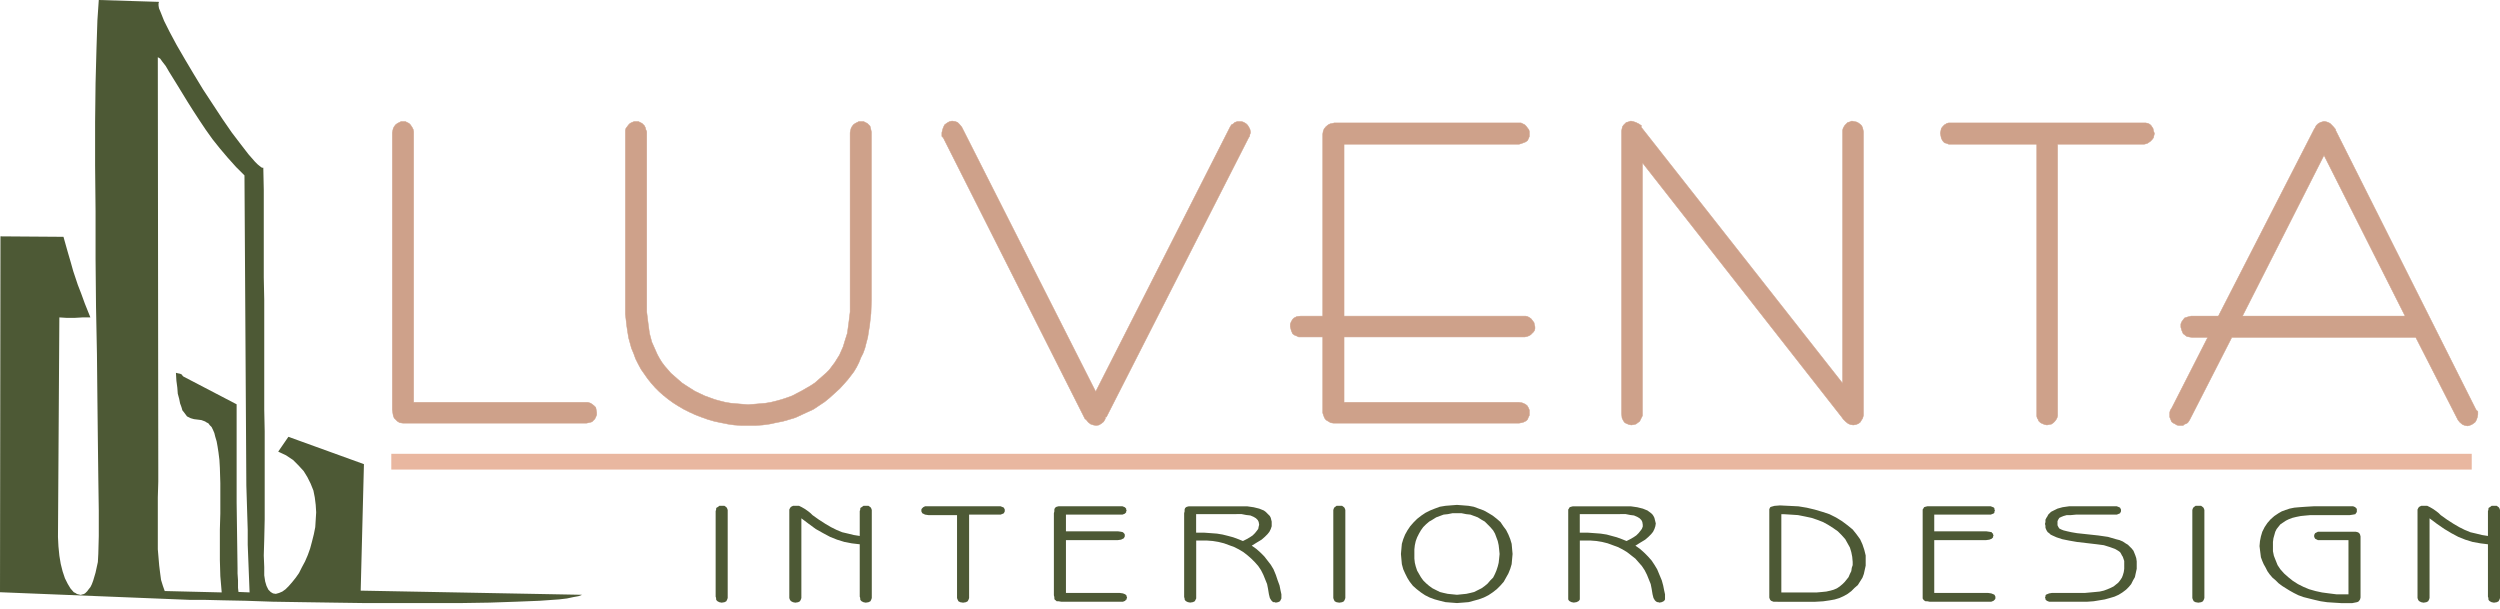 <?xml version="1.0" encoding="UTF-8"?> <svg xmlns="http://www.w3.org/2000/svg" width="275" height="67" viewBox="0 0 275 67" fill="none"><path d="M65.633 45.374V45.63L65.532 45.883L65.43 46.088L65.225 46.293L65.124 46.395L64.972 46.445L64.767 46.496L64.511 46.547H44.687H44.33L43.973 46.496L43.717 46.344L43.565 46.19L43.36 45.987L43.259 45.731L43.208 45.425L43.158 45.068V14.588L43.208 14.335L43.259 14.13L43.36 13.927L43.515 13.722L43.717 13.57L43.922 13.469L44.125 13.365H44.33H44.583L44.788 13.469L44.99 13.57L45.145 13.722L45.246 13.877L45.347 14.028L45.451 14.234L45.502 14.487V44.253H64.461H64.666L64.818 44.303L64.972 44.354L65.124 44.458L65.326 44.61L65.532 44.815L65.582 45.068L65.633 45.374Z" fill="#CEA18A" stroke="#CEA18A" stroke-width="0.051" stroke-miterlimit="10" stroke-linecap="square"></path><path d="M95.857 33.041L95.807 34.468L95.655 35.843L95.551 36.456L95.45 37.116L95.298 37.678L95.143 38.291L94.941 38.85L94.685 39.359L94.483 39.871L94.227 40.38L93.921 40.888L93.614 41.296L93.257 41.757L92.9 42.164L92.391 42.724L91.832 43.235L91.27 43.744L90.711 44.202L90.098 44.61L89.488 45.017L88.825 45.324L88.161 45.63L87.498 45.936L86.837 46.139L86.123 46.344L85.359 46.496L84.645 46.648L83.88 46.752L83.116 46.802H82.301H81.536L80.772 46.752L80.058 46.648L79.293 46.496L78.579 46.344L77.865 46.139L77.151 45.883L76.491 45.63L75.828 45.324L75.215 45.017L74.605 44.66L74.043 44.303L73.483 43.896L72.972 43.488L72.514 43.081L72.055 42.623L71.648 42.164L71.24 41.653L70.883 41.144L70.526 40.635L70.22 40.073L69.914 39.463L69.711 38.901L69.456 38.291L69.304 37.729L69.149 37.17L69.048 36.557L68.947 35.894L68.795 34.57V33.041V14.588V14.335L68.846 14.13L68.997 13.927L69.149 13.722L69.304 13.57L69.506 13.469L69.762 13.365H69.967H70.22L70.425 13.469L70.628 13.57L70.782 13.722L70.883 13.823L70.985 14.028L71.035 14.234L71.139 14.487V32.939V34.314L71.291 35.537L71.443 36.658L71.698 37.628L71.904 38.086L72.106 38.544L72.311 39.002L72.564 39.463L72.82 39.871L73.126 40.278L73.483 40.686L73.79 41.043L74.197 41.4L74.605 41.757L75.012 42.114L75.471 42.417L76.438 43.03L77.508 43.539L78.07 43.744L78.63 43.947L79.192 44.101L79.802 44.253L80.415 44.354L81.025 44.407L81.638 44.458L82.301 44.509L82.964 44.458L83.574 44.407L84.187 44.354L84.797 44.253L85.409 44.101L85.969 43.947L86.582 43.744L87.141 43.539L88.212 42.98L89.182 42.417L89.64 42.114L90.047 41.757L90.455 41.4L90.862 41.043L91.219 40.686L91.526 40.278L91.832 39.871L92.085 39.463L92.341 39.056L92.546 38.595L92.749 38.137L92.9 37.628L93.207 36.658L93.361 35.537L93.513 34.314V32.939V14.588L93.564 14.335L93.614 14.13L93.718 13.927L93.87 13.722L94.075 13.57L94.278 13.469L94.483 13.365H94.736H94.992L95.194 13.469L95.399 13.57L95.604 13.773L95.705 13.877L95.756 14.079L95.807 14.284L95.857 14.537V33.041Z" fill="#CEA18A" stroke="#CEA18A" stroke-width="0.051" stroke-miterlimit="10" stroke-linecap="square"></path><path d="M137.549 14.487V14.641L137.499 14.742L137.448 14.998L137.347 15.15L121.699 45.883L121.393 45.782V45.731H121.494L121.595 45.832V45.936V46.038L121.545 46.139L121.393 46.394L121.137 46.597L120.884 46.751L120.578 46.802L120.271 46.751L119.965 46.648L119.709 46.445L119.456 46.139L119.355 46.088L103.758 15.15L103.707 15.099L103.604 14.998V14.588L103.657 14.385L103.707 14.18L103.809 13.927L103.91 13.722L104.115 13.57L104.267 13.469L104.472 13.365L104.725 13.315L105.082 13.365L105.338 13.469L105.54 13.671L105.796 13.978L120.527 43.081L135.306 13.978L135.461 13.722L135.663 13.621L135.818 13.469L135.97 13.416L136.121 13.365H136.327H136.529L136.734 13.416L136.937 13.52L137.091 13.621L137.243 13.773L137.397 14.028L137.499 14.233L137.549 14.487Z" fill="#CEA18A" stroke="#CEA18A" stroke-width="0.051" stroke-miterlimit="10" stroke-linecap="square"></path><path d="M168.845 35.944V36.149L168.794 36.352L168.69 36.506L168.538 36.658L168.386 36.812L168.232 36.914L167.979 37.015L167.723 37.066H147.845V44.253H167.06L167.417 44.303L167.774 44.458L167.979 44.61L168.131 44.865L168.232 45.118V45.374V45.681L168.131 45.883L168.029 46.139L167.875 46.293L167.774 46.344L167.569 46.445L167.366 46.496L167.11 46.546H147.03H146.673L146.367 46.496L146.111 46.344L145.858 46.189L145.703 45.987L145.602 45.731L145.501 45.425V45.068V37.066H143.106H142.85L142.645 36.964L142.392 36.863L142.187 36.709L142.035 36.352L141.934 35.944V35.64L142.035 35.385L142.187 35.129L142.342 34.977L142.645 34.822L143.053 34.772H145.501V14.742L145.552 14.436L145.653 14.18L145.858 13.927L146.111 13.722L146.316 13.621L146.572 13.57L146.774 13.52H147.03H167.06H167.315L167.518 13.621L167.723 13.722L167.875 13.877L168.029 14.079L168.181 14.284L168.232 14.486V14.692V14.998L168.131 15.251L168.029 15.456L167.824 15.608L167.569 15.709L167.11 15.864H147.845V34.772H167.672H167.824L168.029 34.822L168.232 34.926L168.437 35.078L168.589 35.283L168.743 35.486L168.794 35.742L168.845 35.944Z" fill="#CEA18A" stroke="#CEA18A" stroke-width="0.051" stroke-miterlimit="10" stroke-linecap="square"></path><path d="M204.98 45.475V45.681L204.929 45.883L204.878 46.038L204.777 46.189L204.623 46.445L204.42 46.597L204.164 46.701L203.858 46.751L203.552 46.701L203.299 46.597L203.043 46.394L202.787 46.139L202.737 46.088L202.635 45.936L180.669 17.902V45.529V45.731L180.565 45.936L180.464 46.139L180.363 46.344L180.158 46.496L179.955 46.648L179.75 46.701L179.444 46.751L179.191 46.701L178.935 46.597L178.732 46.496L178.578 46.293L178.426 45.987L178.375 45.529V14.588V14.385L178.426 14.13L178.477 13.927L178.578 13.773L178.732 13.621L178.884 13.469L179.089 13.416L179.393 13.315L179.649 13.365L179.955 13.469L180.262 13.621L180.565 13.823V13.877L180.515 13.927V13.877V13.978L180.565 14.028L202.686 42.164V14.588V14.335L202.737 14.13L202.841 13.927L202.942 13.773L203.094 13.621L203.248 13.469L203.451 13.416L203.706 13.315L203.959 13.365L204.215 13.416L204.42 13.52L204.623 13.671L204.777 13.823L204.878 14.028L204.929 14.233L204.98 14.487V45.475Z" fill="#CEA18A" stroke="#CEA18A" stroke-width="0.051" stroke-miterlimit="10" stroke-linecap="square"></path><path d="M236.989 14.692L236.938 14.894L236.885 15.15L236.733 15.352L236.531 15.557L236.376 15.659L236.225 15.762L236.07 15.813L235.868 15.864H226.336V45.529V45.731L226.286 45.936L226.184 46.139L226.03 46.344L225.878 46.496L225.673 46.648L225.42 46.701L225.164 46.751L224.908 46.701L224.655 46.597L224.45 46.496L224.245 46.293L224.194 46.139L224.093 45.987L224.043 45.782V45.529V15.864H214.613H214.359L214.104 15.762L213.899 15.709L213.747 15.557L213.646 15.406L213.544 15.2L213.491 14.945L213.44 14.641L213.491 14.385L213.544 14.13L213.696 13.927L213.899 13.722L214.003 13.671L214.154 13.57L214.359 13.52H214.613H235.766H236.019L236.275 13.57L236.478 13.671L236.632 13.823L236.733 13.978L236.835 14.13L236.885 14.385L236.989 14.692Z" fill="#CEA18A" stroke="#CEA18A" stroke-width="0.051" stroke-miterlimit="10" stroke-linecap="square"></path><path fill-rule="evenodd" clip-rule="evenodd" d="M272.565 45.578V45.474V45.271L272.36 45.067L256.897 14.29L256.917 14.232L256.768 14.059L256.712 13.976L256.692 13.969L256.611 13.875L256.304 13.568L256.102 13.467L255.947 13.414L255.745 13.363H255.59L255.233 13.467L254.98 13.619L254.775 13.822L254.623 14.128L254.573 14.178L254.522 14.282L244.021 34.77H241.014L240.606 34.874L240.3 34.975L240.148 35.178L239.996 35.383L239.892 35.639V35.996L239.996 36.35L240.148 36.707L240.353 36.861L240.555 37.013L240.811 37.064L241.118 37.114H242.849L238.875 44.914L238.771 45.066L238.72 45.17L238.669 45.372V45.578V45.628V45.881L238.771 46.137L238.875 46.393L239.077 46.544L239.282 46.646L239.434 46.75L239.639 46.8H239.842H239.996H240.148L240.249 46.699L240.353 46.646L240.505 46.595L240.657 46.494L240.761 46.342L240.862 46.188L245.5 37.114H265.734L270.372 46.188L270.575 46.443L270.881 46.699L271.137 46.8L271.443 46.851L271.646 46.8L271.901 46.699L272.053 46.595L272.258 46.443L272.41 46.188L272.514 45.881L272.565 45.578ZM255.641 17.084L264.562 34.77H246.671L255.641 17.084Z" fill="#CEA18A"></path><path d="M272.565 45.578L272.59 45.582V45.578H272.565ZM272.565 45.271H272.59V45.261L272.583 45.253L272.565 45.271ZM272.36 45.067L272.336 45.079L272.342 45.085L272.36 45.067ZM256.897 14.29L256.873 14.282L256.87 14.292L256.875 14.302L256.897 14.29ZM256.917 14.232L256.941 14.24L256.946 14.226L256.936 14.215L256.917 14.232ZM256.768 14.059L256.747 14.073L256.749 14.075L256.768 14.059ZM256.712 13.976L256.733 13.962L256.728 13.954L256.72 13.952L256.712 13.976ZM256.692 13.969L256.669 13.989L256.684 13.993L256.692 13.969ZM256.611 13.875L256.63 13.858L256.629 13.857L256.611 13.875ZM256.304 13.568L256.323 13.549L256.316 13.546L256.304 13.568ZM256.102 13.467L256.113 13.444L256.11 13.443L256.102 13.467ZM255.947 13.414L255.956 13.39L255.954 13.389L255.947 13.414ZM255.745 13.363L255.751 13.338H255.745V13.363ZM255.59 13.363V13.337L255.583 13.339L255.59 13.363ZM255.233 13.467L255.226 13.442L255.22 13.445L255.233 13.467ZM254.98 13.619L254.967 13.597L254.962 13.601L254.98 13.619ZM254.775 13.822L254.756 13.802L254.752 13.81L254.775 13.822ZM254.623 14.128L254.642 14.147L254.646 14.139L254.623 14.128ZM254.573 14.178L254.554 14.159L254.55 14.167L254.573 14.178ZM254.522 14.282L254.545 14.294L254.545 14.293L254.522 14.282ZM244.021 34.77V34.796H244.037L244.044 34.782L244.021 34.77ZM241.014 34.77V34.744L241.007 34.745L241.014 34.77ZM240.606 34.874L240.6 34.849L240.598 34.85L240.606 34.874ZM240.3 34.975L240.292 34.951L240.284 34.954L240.279 34.96L240.3 34.975ZM240.148 35.178L240.128 35.163L240.127 35.163L240.148 35.178ZM239.996 35.383L239.975 35.367L239.972 35.373L239.996 35.383ZM239.892 35.639L239.867 35.628V35.639H239.892ZM239.892 35.996H239.866L239.868 36.003L239.892 35.996ZM239.996 36.35L239.971 36.357L239.973 36.36L239.996 36.35ZM240.148 36.707L240.121 36.718L240.133 36.727L240.148 36.707ZM240.353 36.861L240.338 36.882L240.338 36.882L240.353 36.861ZM240.555 37.013L240.539 37.036L240.551 37.038L240.555 37.013ZM240.811 37.064L240.806 37.089L240.807 37.089L240.811 37.064ZM241.118 37.114L241.113 37.14H241.118V37.114ZM242.849 37.114L242.872 37.126L242.891 37.089H242.849V37.114ZM238.875 44.914L238.896 44.929L238.897 44.926L238.875 44.914ZM238.771 45.066L238.749 45.051L238.748 45.055L238.771 45.066ZM238.72 45.17L238.697 45.158L238.695 45.164L238.72 45.17ZM238.669 45.372L238.644 45.366V45.372H238.669ZM238.669 45.881H238.642L238.646 45.891L238.669 45.881ZM238.771 46.137L238.747 46.146L238.747 46.147L238.771 46.137ZM238.875 46.393L238.847 46.404L238.859 46.413L238.875 46.393ZM239.077 46.544L239.061 46.565L239.066 46.567L239.077 46.544ZM239.282 46.646L239.297 46.624L239.293 46.623L239.282 46.646ZM239.434 46.75L239.419 46.772L239.428 46.774L239.434 46.75ZM239.639 46.8L239.633 46.826H239.639V46.8ZM240.148 46.8V46.826H240.158L240.166 46.818L240.148 46.8ZM240.249 46.699L240.237 46.675L240.231 46.681L240.249 46.699ZM240.353 46.646L240.345 46.621L240.341 46.623L240.353 46.646ZM240.505 46.595L240.513 46.62L240.519 46.616L240.505 46.595ZM240.657 46.494L240.672 46.517L240.678 46.508L240.657 46.494ZM240.761 46.342L240.782 46.356L240.782 46.356L240.761 46.342ZM240.862 46.188L240.883 46.202L240.885 46.199L240.862 46.188ZM245.5 37.114V37.089H245.484L245.477 37.103L245.5 37.114ZM265.734 37.114L265.757 37.103L265.75 37.089H265.734V37.114ZM270.372 46.188L270.349 46.199L270.352 46.203L270.372 46.188ZM270.575 46.443L270.554 46.459L270.558 46.463L270.575 46.443ZM270.881 46.699L270.864 46.72L270.872 46.723L270.881 46.699ZM271.137 46.8L271.127 46.825L271.133 46.825L271.137 46.8ZM271.443 46.851L271.439 46.878L271.449 46.876L271.443 46.851ZM271.646 46.8L271.652 46.825L271.655 46.824L271.646 46.8ZM271.901 46.699L271.911 46.723L271.916 46.72L271.901 46.699ZM272.053 46.595L272.068 46.616L272.068 46.616L272.053 46.595ZM272.258 46.443L272.275 46.465L272.28 46.456L272.258 46.443ZM272.41 46.188L272.432 46.201L272.434 46.196L272.41 46.188ZM272.514 45.881L272.538 45.889L272.539 45.885L272.514 45.881ZM264.562 34.77V34.795H264.603L264.585 34.758L264.562 34.77ZM255.641 17.084L255.663 17.073L255.641 17.027L255.618 17.073L255.641 17.084ZM246.671 34.77L246.649 34.758L246.63 34.795H246.671V34.77ZM272.539 45.474V45.578H272.59V45.474H272.539ZM272.539 45.271V45.474H272.59V45.271H272.539ZM272.342 45.085L272.547 45.289L272.583 45.253L272.378 45.049L272.342 45.085ZM256.875 14.302L272.337 45.078L272.383 45.055L256.92 14.279L256.875 14.302ZM256.893 14.224L256.873 14.282L256.922 14.298L256.941 14.24L256.893 14.224ZM256.749 14.075L256.898 14.248L256.936 14.215L256.788 14.042L256.749 14.075ZM256.691 13.99L256.747 14.073L256.789 14.044L256.733 13.962L256.691 13.99ZM256.684 13.993L256.704 14L256.72 13.952L256.7 13.945L256.684 13.993ZM256.591 13.891L256.672 13.986L256.711 13.953L256.63 13.858L256.591 13.891ZM256.286 13.586L256.593 13.893L256.629 13.857L256.322 13.55L256.286 13.586ZM256.09 13.49L256.293 13.591L256.316 13.546L256.113 13.444L256.09 13.49ZM255.939 13.438L256.094 13.491L256.11 13.443L255.956 13.39L255.939 13.438ZM255.739 13.388L255.941 13.439L255.954 13.389L255.751 13.339L255.739 13.388ZM255.59 13.389H255.745V13.338H255.59V13.389ZM255.241 13.492L255.597 13.388L255.583 13.339L255.226 13.443L255.241 13.492ZM254.993 13.641L255.247 13.489L255.22 13.445L254.967 13.597L254.993 13.641ZM254.793 13.84L254.998 13.637L254.962 13.601L254.757 13.803L254.793 13.84ZM254.646 14.139L254.798 13.833L254.752 13.81L254.601 14.117L254.646 14.139ZM254.591 14.196L254.641 14.146L254.605 14.11L254.555 14.16L254.591 14.196ZM254.545 14.293L254.596 14.19L254.55 14.167L254.499 14.271L254.545 14.293ZM244.044 34.782L254.545 14.294L254.499 14.271L243.999 34.759L244.044 34.782ZM241.014 34.796H244.021V34.745H241.014V34.796ZM240.612 34.899L241.02 34.795L241.007 34.745L240.6 34.849L240.612 34.899ZM240.308 34.999L240.614 34.898L240.598 34.85L240.292 34.951L240.308 34.999ZM240.168 35.193L240.32 34.991L240.279 34.96L240.128 35.163L240.168 35.193ZM240.017 35.398L240.168 35.193L240.127 35.163L239.976 35.368L240.017 35.398ZM239.916 35.648L240.02 35.392L239.972 35.373L239.869 35.629L239.916 35.648ZM239.918 35.996V35.639H239.867V35.996H239.918ZM240.021 36.343L239.917 35.988L239.868 36.003L239.972 36.357L240.021 36.343ZM240.171 36.697L240.02 36.34L239.973 36.36L240.124 36.717L240.171 36.697ZM240.368 36.841L240.163 36.687L240.133 36.727L240.338 36.882L240.368 36.841ZM240.571 36.993L240.368 36.841L240.338 36.882L240.54 37.033L240.571 36.993ZM240.816 37.039L240.56 36.988L240.551 37.038L240.806 37.089L240.816 37.039ZM241.122 37.089L240.815 37.039L240.807 37.089L241.113 37.139L241.122 37.089ZM242.849 37.089H241.118V37.14H242.849V37.089ZM238.897 44.926L242.872 37.126L242.826 37.103L238.852 44.903L238.897 44.926ZM238.792 45.08L238.896 44.929L238.854 44.9L238.75 45.052L238.792 45.08ZM238.743 45.181L238.794 45.077L238.748 45.055L238.697 45.159L238.743 45.181ZM238.694 45.379L238.745 45.176L238.695 45.164L238.645 45.366L238.694 45.379ZM238.695 45.578V45.372H238.644V45.578H238.695ZM238.695 45.628V45.578H238.644V45.628H238.695ZM238.695 45.881V45.628H238.644V45.881H238.695ZM238.794 46.128L238.693 45.872L238.646 45.891L238.747 46.146L238.794 46.128ZM238.898 46.383L238.794 46.127L238.747 46.147L238.851 46.402L238.898 46.383ZM239.092 46.524L238.89 46.372L238.859 46.413L239.062 46.565L239.092 46.524ZM239.293 46.623L239.088 46.522L239.066 46.567L239.271 46.669L239.293 46.623ZM239.448 46.729L239.297 46.625L239.268 46.667L239.42 46.771L239.448 46.729ZM239.645 46.776L239.44 46.725L239.428 46.774L239.633 46.825L239.645 46.776ZM239.842 46.775H239.639V46.826H239.842V46.775ZM239.996 46.775H239.842V46.826H239.996V46.775ZM240.148 46.775H239.996V46.826H240.148V46.775ZM240.231 46.681L240.13 46.782L240.166 46.818L240.267 46.717L240.231 46.681ZM240.341 46.623L240.237 46.676L240.261 46.722L240.365 46.668L240.341 46.623ZM240.497 46.571L240.345 46.622L240.361 46.67L240.513 46.619L240.497 46.571ZM240.643 46.473L240.491 46.574L240.519 46.616L240.671 46.515L240.643 46.473ZM240.74 46.328L240.636 46.48L240.678 46.508L240.782 46.356L240.74 46.328ZM240.841 46.174L240.739 46.328L240.782 46.356L240.883 46.202L240.841 46.174ZM245.477 37.103L240.839 46.176L240.885 46.199L245.522 37.126L245.477 37.103ZM265.734 37.089H245.5V37.14H265.734V37.089ZM270.395 46.176L265.757 37.103L265.712 37.126L270.35 46.199L270.395 46.176ZM270.595 46.428L270.392 46.172L270.352 46.203L270.555 46.459L270.595 46.428ZM270.897 46.679L270.591 46.424L270.558 46.463L270.865 46.719L270.897 46.679ZM271.146 46.776L270.89 46.675L270.872 46.723L271.127 46.824L271.146 46.776ZM271.447 46.826L271.141 46.775L271.133 46.825L271.439 46.876L271.447 46.826ZM271.639 46.776L271.437 46.826L271.449 46.876L271.652 46.825L271.639 46.776ZM271.892 46.675L271.636 46.776L271.655 46.824L271.911 46.723L271.892 46.675ZM272.039 46.574L271.887 46.678L271.916 46.72L272.068 46.616L272.039 46.574ZM272.243 46.423L272.038 46.575L272.068 46.616L272.273 46.464L272.243 46.423ZM272.388 46.175L272.236 46.43L272.28 46.456L272.432 46.201L272.388 46.175ZM272.49 45.873L272.386 46.179L272.434 46.196L272.538 45.889L272.49 45.873ZM272.539 45.573L272.489 45.877L272.539 45.885L272.59 45.582L272.539 45.573ZM264.585 34.758L255.663 17.073L255.618 17.096L264.539 34.781L264.585 34.758ZM246.671 34.795H264.562V34.744H246.671V34.795ZM255.618 17.073L246.649 34.758L246.694 34.781L255.663 17.096L255.618 17.073Z" fill="#CEA18A"></path><path d="M80.047 65.63V65.782L79.994 65.936L79.943 66.038L79.893 66.139L79.69 66.243L79.384 66.293L79.128 66.243L78.926 66.139L78.822 66.038L78.771 65.936V65.782L78.721 65.63V56.2L78.771 56.099V55.947L78.822 55.843L78.926 55.792L79.128 55.641H79.384H79.69L79.893 55.792L79.943 55.843L79.994 55.947L80.047 56.099V56.2V65.63Z" fill="#4D5935"></path><path d="M88.151 65.63V65.782L88.1 65.936L88.047 66.038L87.996 66.139L87.794 66.243L87.487 66.293L87.232 66.243L87.029 66.139L86.928 66.038L86.875 65.936L86.824 65.782V65.63V56.2V56.048L86.875 55.947L86.928 55.843L87.029 55.742L87.232 55.641H87.589H87.895L88.201 55.792L88.558 55.998L88.915 56.251L89.168 56.456L89.374 56.661L90.088 57.17L90.801 57.628L91.411 57.985L92.024 58.291L92.634 58.544L93.297 58.699L93.91 58.851L94.571 58.955V56.2L94.624 56.099V55.947L94.675 55.843L94.776 55.792L94.981 55.641H95.234H95.54L95.746 55.792L95.796 55.843L95.847 55.947L95.897 56.099V56.2V65.63V65.782L95.847 65.936L95.796 66.038L95.746 66.139L95.54 66.243L95.234 66.293L94.981 66.243L94.776 66.139L94.675 66.038L94.624 65.936V65.782L94.571 65.63V59.871L93.705 59.77L92.89 59.615L92.075 59.362L91.31 59.056L90.546 58.648L89.731 58.19L88.966 57.628L88.151 57.015V65.63Z" fill="#4D5935"></path><path d="M106.601 65.63V65.782L106.55 65.937L106.499 66.038L106.446 66.139L106.244 66.243L105.937 66.294L105.631 66.243L105.428 66.139L105.378 66.038L105.327 65.937L105.274 65.782V65.63V56.661H102.115L101.758 56.608L101.555 56.507L101.451 56.456L101.401 56.355L101.35 56.251V56.15V56.048L101.401 55.947L101.451 55.897L101.555 55.793L101.758 55.691H102.115H109.76H110.066L110.322 55.793L110.423 55.843L110.474 55.947L110.524 56.048V56.15V56.251L110.474 56.355L110.423 56.456L110.322 56.507L110.066 56.608H109.76H106.601V65.63Z" fill="#4D5935"></path><path d="M123.165 65.223L123.522 65.273L123.778 65.375L123.828 65.425L123.93 65.529V65.63L123.98 65.731L123.93 65.835V65.937L123.828 65.987L123.778 66.088L123.522 66.19H123.165H117.099H116.742L116.439 66.139H116.234L116.132 66.038L116.031 65.987L115.978 65.835V65.681L115.927 65.478V56.456L115.978 56.251V56.048L116.031 55.897L116.132 55.793L116.234 55.742L116.439 55.691H116.742H117.099H123.165H123.471L123.727 55.793L123.778 55.843L123.879 55.947V56.048L123.93 56.15L123.879 56.251V56.355L123.778 56.456L123.727 56.507L123.471 56.608H123.165H117.254V58.443H122.963L123.319 58.494L123.522 58.544L123.623 58.648L123.674 58.699L123.727 58.8V58.901V59.005L123.674 59.106L123.623 59.208L123.522 59.258L123.319 59.362L122.963 59.413H117.254V65.223H123.165Z" fill="#4D5935"></path><path d="M137.691 60.024L138.2 60.381L138.658 60.789L139.065 61.196L139.422 61.654L139.779 62.113L140.086 62.621L140.341 63.234L140.546 63.847L140.752 64.406L140.853 64.915L140.954 65.373V65.68V65.831L140.903 65.933L140.853 66.034L140.802 66.135L140.597 66.236L140.341 66.287L140.189 66.236H140.038L139.936 66.135L139.835 66.034L139.683 65.778L139.582 65.371L139.481 64.758L139.38 64.249L139.175 63.74L138.969 63.231L138.714 62.723L138.407 62.264L138.05 61.857L137.643 61.449L137.235 61.092L136.777 60.735L136.268 60.429L135.759 60.173L135.2 59.968L134.641 59.763L134.028 59.611L133.415 59.51L132.752 59.459H132.089H131.987H131.836H131.684H131.582V65.677V65.829L131.532 65.93L131.481 66.031L131.431 66.132L131.225 66.234L130.919 66.284L130.663 66.234L130.458 66.132L130.357 66.031L130.306 65.93V65.829L130.256 65.677V56.452L130.306 56.247V56.05L130.357 55.898L130.458 55.797L130.56 55.746L130.765 55.695H131.071H131.428H136.372H137.187L137.901 55.797L138.514 55.948L139.023 56.154L139.228 56.305L139.38 56.457L139.531 56.609L139.683 56.761L139.785 56.966L139.835 57.171L139.886 57.376V57.581V57.888L139.785 58.194L139.633 58.5L139.428 58.756L139.121 59.062L138.764 59.369L138.255 59.675L137.691 60.024ZM136.01 56.558H131.574V58.596H131.726H132.491L133.205 58.647L133.868 58.697L134.481 58.799L135.093 58.951L135.653 59.102L136.212 59.307L136.721 59.513L137.129 59.307L137.486 59.102L137.792 58.897L138.048 58.642L138.253 58.386L138.405 58.181L138.455 57.925L138.506 57.72L138.455 57.413L138.354 57.208L138.149 57.003L137.893 56.851L137.536 56.7L137.078 56.649L136.569 56.548H136.01V56.558Z" fill="#4D5935"></path><path d="M147.987 65.63V65.782L147.936 65.936L147.885 66.038L147.835 66.139L147.63 66.243L147.323 66.293L147.017 66.243L146.814 66.139L146.764 66.038L146.713 65.936L146.663 65.782V65.63V56.2V56.099L146.713 55.947L146.764 55.843L146.814 55.792L147.017 55.641H147.323H147.63L147.835 55.792L147.885 55.843L147.936 55.947L147.987 56.099V56.2V65.63Z" fill="#4D5935"></path><path d="M160.269 55.539L160.933 55.59L161.545 55.64L162.105 55.742L162.664 55.947L163.224 56.152L163.682 56.407L164.191 56.714L164.649 57.071L165.056 57.428L165.363 57.886L165.669 58.294L165.925 58.802L166.13 59.311L166.282 59.82L166.332 60.379L166.383 60.939L166.332 61.498L166.282 62.058L166.13 62.566L165.925 63.075L165.669 63.533L165.413 63.992L165.056 64.399L164.649 64.807L164.191 65.164L163.732 65.47L163.224 65.726L162.664 65.931L162.105 66.083L161.545 66.234L160.933 66.285L160.269 66.336L159.606 66.285L158.993 66.234L158.381 66.083L157.821 65.931L157.262 65.726L156.753 65.47L156.295 65.164L155.837 64.807L155.429 64.45L155.072 63.992L154.816 63.584L154.561 63.075L154.356 62.617L154.204 62.058L154.153 61.498L154.103 60.939L154.153 60.379L154.204 59.82L154.356 59.311L154.561 58.802L154.816 58.344L155.123 57.886L155.48 57.478L155.887 57.071L156.346 56.714L156.804 56.407L157.313 56.152L157.821 55.947L158.381 55.742L158.993 55.64L159.606 55.59L160.269 55.539ZM160.269 56.455H159.761L159.252 56.557L158.794 56.607L158.386 56.759L157.978 56.911L157.571 57.167L157.214 57.372L156.857 57.678L156.551 57.984L156.295 58.341L156.09 58.698L155.885 59.106L155.733 59.514L155.632 59.972L155.581 60.43V60.939V61.447L155.632 61.906L155.733 62.313L155.885 62.772L156.09 63.128L156.295 63.485L156.551 63.842L156.857 64.149L157.214 64.455L157.571 64.711L157.978 64.916L158.386 65.121L158.794 65.222L159.252 65.323L159.761 65.374L160.269 65.425L160.778 65.374L161.287 65.323L161.745 65.222L162.153 65.121L162.56 64.916L162.968 64.711L163.325 64.455L163.631 64.199L163.938 63.842L164.244 63.536L164.449 63.128L164.601 62.772L164.753 62.313L164.854 61.906L164.905 61.447L164.955 60.939L164.905 60.43L164.854 59.972L164.753 59.514L164.601 59.106L164.449 58.698L164.244 58.341L163.938 57.984L163.631 57.678L163.325 57.372L162.968 57.167L162.56 56.911L162.153 56.759L161.745 56.607L161.287 56.557L160.778 56.455H160.269Z" fill="#4D5935"></path><path d="M179.892 60.024L180.401 60.381L180.859 60.789L181.266 61.196L181.674 61.654L181.98 62.113L182.287 62.621L182.542 63.234L182.798 63.847L182.95 64.406L183.051 64.915L183.152 65.373V65.68V65.831V65.933L183.102 66.034L183.001 66.135L182.795 66.236L182.54 66.287L182.388 66.236H182.287L182.135 66.135L182.034 66.034L181.882 65.778L181.78 65.371L181.679 64.758L181.578 64.249L181.373 63.74L181.168 63.231L180.912 62.723L180.606 62.264L180.249 61.857L179.892 61.449L179.434 61.092L178.975 60.735L178.467 60.429L177.958 60.173L177.398 59.968L176.839 59.763L176.226 59.611L175.614 59.51L174.95 59.459H174.287H174.186H174.034H173.882H173.781V65.677V65.829V65.93L173.73 66.031L173.629 66.132L173.424 66.234L173.118 66.284L172.862 66.234L172.657 66.132L172.555 66.031L172.505 65.93V65.829V65.677V56.452V56.247V56.05L172.606 55.898L172.657 55.797L172.809 55.746L173.014 55.695H173.269H173.626H178.571H179.386L180.1 55.797L180.712 55.948L181.221 56.154L181.426 56.305L181.631 56.457L181.783 56.609L181.884 56.761L181.986 56.966L182.036 57.171L182.087 57.376L182.137 57.581L182.087 57.888L181.986 58.194L181.834 58.5L181.629 58.756L181.322 59.062L180.965 59.369L180.457 59.675L179.892 60.024ZM178.211 56.558H173.776V58.596H173.927H174.692L175.406 58.647L176.069 58.697L176.732 58.799L177.292 58.951L177.851 59.102L178.411 59.307L178.919 59.513L179.327 59.307L179.684 59.102L179.99 58.897L180.246 58.642L180.451 58.386L180.603 58.181L180.704 57.925V57.72L180.654 57.413L180.552 57.208L180.347 57.003L180.092 56.851L179.735 56.7L179.327 56.649L178.818 56.548H178.211V56.558Z" fill="#4D5935"></path><path d="M195.539 66.19H195.081L194.825 66.089L194.724 65.987L194.674 65.886L194.623 65.734V65.583V56.153V56.001L194.674 55.899L194.724 55.798L194.825 55.748L195.182 55.646L195.795 55.596L196.815 55.646L197.836 55.697L198.752 55.849L199.618 56.054L200.484 56.31L201.248 56.565L201.962 56.922L202.625 57.33L203.238 57.788L203.797 58.246L204.205 58.755L204.613 59.315L204.868 59.874L205.073 60.487L205.225 61.099V61.763V62.221L205.124 62.679L205.023 63.137L204.871 63.545L204.615 63.952L204.36 64.36L204.003 64.666L203.646 65.023L203.238 65.329L202.78 65.585L202.322 65.79L201.813 65.942L201.253 66.043L200.54 66.145L199.674 66.195H198.704H195.539V66.19ZM195.947 65.172H199.157H199.82L200.38 65.122L200.888 65.071L201.347 64.97L201.704 64.869L202.061 64.717L202.367 64.512L202.673 64.256L202.929 64L203.134 63.745L203.339 63.489L203.491 63.132L203.643 62.825L203.694 62.468L203.795 62.162V61.805L203.744 61.246L203.643 60.737L203.491 60.228L203.235 59.77L202.98 59.312L202.572 58.854L202.164 58.446L201.656 58.089L201.096 57.732L200.537 57.426L199.874 57.17L199.261 56.965L198.547 56.813L197.782 56.661L197.018 56.611L196.203 56.56H195.947V65.172Z" fill="#4D5935"></path><path d="M218.68 65.223L219.037 65.273L219.29 65.375L219.392 65.425L219.445 65.529L219.495 65.63V65.731V65.835L219.445 65.937L219.392 65.987L219.29 66.088L219.037 66.19H218.68H212.615H212.258L212.002 66.139H211.8L211.645 66.038L211.594 65.987L211.493 65.835V65.681V65.478V56.456V56.251V56.048L211.594 55.897L211.645 55.793L211.8 55.742L212.002 55.691H212.258H212.615H218.68H218.984L219.24 55.793L219.341 55.843L219.392 55.947V56.048L219.445 56.15L219.392 56.251V56.355L219.341 56.456L219.24 56.507L218.984 56.608H218.68H212.767V58.443H218.475L218.832 58.494L219.088 58.544L219.138 58.648L219.24 58.699V58.8L219.29 58.901L219.24 59.005V59.106L219.138 59.208L219.088 59.258L218.832 59.362L218.475 59.413H212.767V65.223H218.68Z" fill="#4D5935"></path><path d="M230.809 58.901L231.88 59.056L232.746 59.309L233.153 59.413L233.51 59.565L233.817 59.77L234.072 59.922L234.275 60.127L234.48 60.329L234.683 60.585L234.786 60.838L234.888 61.094L234.989 61.4L235.039 61.757V62.063V62.572L234.938 63.03L234.837 63.489L234.632 63.846L234.429 64.253L234.174 64.559L233.867 64.866L233.46 65.172L233.052 65.425L232.594 65.63L232.085 65.782L231.523 65.937L230.913 66.038L230.3 66.139L229.587 66.19H228.822H225.713H225.407L225.151 66.088L225.05 65.987L224.999 65.937V65.835L224.949 65.731L224.999 65.63V65.529L225.05 65.425L225.151 65.375L225.407 65.273L225.713 65.223H228.721H229.331L229.893 65.172L230.452 65.121L230.964 65.071L231.422 64.967L231.83 64.815L232.186 64.661L232.493 64.509L232.746 64.306L233.002 64.101L233.207 63.846L233.409 63.542L233.51 63.286L233.614 62.929L233.665 62.572V62.215V61.706L233.51 61.248L233.409 61.094L233.308 60.891L233.207 60.737L233.002 60.585L232.645 60.38L232.085 60.177L231.422 59.972L230.657 59.871L228.465 59.615L227.599 59.464L226.835 59.309L226.222 59.106L225.764 58.901L225.561 58.8L225.407 58.648L225.255 58.544L225.151 58.393L225.05 58.19L224.999 58.036V57.833L224.949 57.628L224.999 57.426V57.17L225.101 56.965L225.204 56.813L225.306 56.608L225.458 56.456L225.612 56.304L225.814 56.2L226.326 55.947L226.885 55.793L227.599 55.691H228.364H232.543H232.85L233.103 55.793L233.207 55.843L233.257 55.947L233.308 56.048V56.15V56.251L233.257 56.355L233.207 56.456L233.103 56.507L232.85 56.608H232.543H228.364L227.802 56.661H227.344L226.987 56.762L226.734 56.864L226.528 56.965L226.427 57.119L226.326 57.322V57.577V57.78L226.427 57.985L226.528 58.137L226.734 58.241L226.987 58.342L227.394 58.443L227.855 58.544L228.465 58.648L230.809 58.901Z" fill="#4D5935"></path><path d="M242.482 65.63V65.782L242.432 65.936L242.378 66.038L242.328 66.139L242.125 66.243L241.819 66.293L241.513 66.243L241.31 66.139L241.26 66.038L241.206 65.936L241.156 65.782V65.63V56.2V56.099L241.206 55.947L241.26 55.843L241.31 55.792L241.513 55.641H241.819H242.125L242.328 55.792L242.378 55.843L242.432 55.947L242.482 56.099V56.2V65.63Z" fill="#4D5935"></path><path d="M258.332 65.375V59.413H255.325H254.968L254.765 59.309L254.664 59.258L254.611 59.157L254.56 59.056V58.955V58.851L254.611 58.749L254.664 58.648L254.765 58.598L254.968 58.494H255.325H258.487H258.841H259.147L259.353 58.544L259.454 58.598L259.555 58.699L259.606 58.8L259.659 59.005V59.157V65.478V65.731L259.606 65.937L259.504 66.088L259.403 66.19L259.251 66.243L258.996 66.294L258.74 66.344H258.433H257.568L256.753 66.294L255.988 66.243L255.274 66.139L254.611 65.987L254.001 65.835L253.388 65.681L252.829 65.478L252.317 65.223L251.859 64.967L251.451 64.714L251.044 64.458L250.636 64.152L250.33 63.846L249.973 63.542L249.667 63.185L249.414 62.828L249.208 62.42L249.006 62.063L248.852 61.706L248.7 61.299L248.649 60.891L248.598 60.484L248.548 60.074L248.598 59.514L248.7 59.005L248.852 58.494L249.107 57.985L249.414 57.527L249.771 57.119L250.178 56.762L250.636 56.456L250.993 56.251L251.401 56.099L251.859 55.947L252.371 55.843L252.93 55.793L253.644 55.742L254.51 55.691H255.479H258.487H258.841L259.097 55.793L259.147 55.897L259.251 55.947V56.048V56.2V56.304L259.198 56.405L259.147 56.456L259.097 56.557L258.841 56.608L258.487 56.661H254.765H254.153L253.593 56.712L253.082 56.762L252.573 56.864L252.165 56.965L251.758 57.119L251.451 57.271L251.145 57.476L250.841 57.679L250.636 57.934L250.431 58.19L250.279 58.494L250.178 58.851L250.077 59.208L250.024 59.615V60.023V60.636L250.128 61.144L250.33 61.656L250.535 62.165L250.841 62.623L251.249 63.081L251.707 63.489L252.216 63.896L252.778 64.253L253.388 64.559L254.001 64.815L254.715 65.018L255.429 65.172L256.193 65.273L257.008 65.375H257.823H257.925H258.077H258.231H258.332Z" fill="#4D5935"></path><path d="M267.251 65.63V65.782L267.201 65.936L267.15 66.038L267.099 66.139L266.894 66.243L266.591 66.293L266.335 66.243L266.13 66.139L266.028 66.038L265.978 65.936L265.927 65.782V65.63V56.2V56.048L265.978 55.947L266.028 55.843L266.13 55.742L266.335 55.641H266.692H266.998L267.304 55.792L267.659 55.998L268.016 56.251L268.271 56.456L268.477 56.661L269.188 57.17L269.902 57.628L270.514 57.985L271.127 58.291L271.737 58.544L272.4 58.699L273.01 58.851L273.674 58.955V56.2L273.724 56.099V55.947L273.775 55.843L273.879 55.792L274.081 55.641H274.337H274.643L274.846 55.792L274.897 55.843L274.95 55.947L275 56.099V56.2V65.63V65.782L274.95 65.936L274.897 66.038L274.846 66.139L274.643 66.243L274.337 66.293L274.081 66.243L273.879 66.139L273.775 66.038L273.724 65.936V65.782L273.674 65.63V59.871L272.859 59.77L271.993 59.615L271.178 59.362L270.413 59.056L269.649 58.648L268.884 58.19L268.069 57.628L267.251 57.015V65.63Z" fill="#4D5935"></path><path fill-rule="evenodd" clip-rule="evenodd" d="M271.891 51.652H43.043V49.918H271.891V51.652Z" fill="#E9B7A0"></path><path fill-rule="evenodd" clip-rule="evenodd" d="M20.872 65.984H22.451L24.54 66.035L27.038 66.085L29.995 66.187L33.155 66.237L36.57 66.288L40.137 66.338H43.703H47.22H50.635L53.845 66.288L56.802 66.187L59.351 66.085L61.493 65.934L62.359 65.832L63.073 65.68L63.632 65.579L64.04 65.427L39.676 64.969L40.033 51.056L31.724 48.048L30.603 49.679L31.468 50.086L32.233 50.595L32.846 51.208L33.405 51.82L33.813 52.484L34.169 53.198L34.476 53.962L34.628 54.727L34.729 55.542L34.779 56.357L34.729 57.172L34.678 57.987L34.526 58.752L34.321 59.567L34.116 60.331L33.861 61.045L33.554 61.759L33.197 62.423L32.891 63.035L32.534 63.544L32.126 64.053L31.769 64.46L31.412 64.817L31.055 65.073L30.698 65.225L30.341 65.326L30.035 65.276L29.779 65.124L29.524 64.868L29.319 64.46L29.167 63.952L29.066 63.288V62.372L29.015 61.099L29.066 59.364L29.116 57.121V54.727V52.281V49.886V47.441L29.066 45.046V42.651V40.206V37.811V35.366V32.971L29.015 30.525V28.131V25.736V23.29V20.895L28.964 18.45H28.812L28.607 18.298L28.352 18.093L28.045 17.787L27.331 16.971L26.466 15.85L25.496 14.577L24.476 13.098L23.405 11.468L22.334 9.838L21.314 8.157L20.344 6.526L19.428 4.947L18.663 3.519L18.05 2.296L17.643 1.276L17.491 0.919L17.44 0.613V0.357L17.491 0.205L10.866 0L10.714 2.243L10.613 5.352L10.512 9.124L10.461 13.455V18.194L10.512 23.24V28.49L10.562 33.741L10.664 38.941L10.714 43.885L10.765 48.472L10.815 52.601L10.866 56.168V58.97L10.815 60.907L10.765 61.823L10.509 62.995L10.253 63.861L10.101 64.269L9.95 64.575L9.744 64.831L9.593 65.036L9.387 65.241L9.236 65.342L9.031 65.393L8.879 65.443L8.674 65.393L8.468 65.342L8.317 65.241L8.111 65.14L7.755 64.732L7.448 64.223L7.142 63.611L6.886 62.846L6.681 62.031L6.529 61.115L6.428 60.094L6.377 59.074L6.529 34.915L7.344 34.966H8.21L9.076 34.915H9.942L9.329 33.386L8.921 32.265L8.564 31.349L8.309 30.584L8.053 29.819L7.797 28.903L7.44 27.68L6.982 26.05L0.051 25.999L0 65.145L20.872 65.984ZM18.12 65.014L24.388 65.166L24.236 63.382L24.185 61.597V59.916V58.235L24.236 56.501V54.87V53.136L24.185 51.455L24.135 50.59L24.034 49.775L23.932 49.111L23.831 48.552L23.679 48.043L23.578 47.635L23.426 47.279L23.274 46.972L23.069 46.767L22.917 46.562L22.712 46.461L22.56 46.359L22.153 46.208L21.745 46.157L21.338 46.106L20.981 46.005L20.776 45.904L20.57 45.803L20.419 45.597L20.267 45.392L20.062 45.137L19.96 44.78L19.809 44.372L19.707 43.863L19.555 43.304L19.505 42.641L19.404 41.876L19.353 41.01L19.558 41.061L19.814 41.112L19.915 41.162L20.016 41.213L20.067 41.314L20.168 41.415L26.029 44.473V45.851V47.175V48.552V49.876V51.253V52.577V53.901V55.278L26.13 62.566V63.075L26.181 63.84V64.655L26.231 65.113L27.454 65.164L27.249 59.913V58.283L27.198 56.653L27.148 55.022L27.097 53.392L26.892 19.294L25.975 18.378L25.059 17.358L24.193 16.337L23.378 15.317L22.614 14.246L21.9 13.175L21.236 12.155L20.624 11.186L19.502 9.35L18.586 7.872L18.229 7.259L17.872 6.801L17.616 6.444L17.36 6.292L17.411 51.554V52.982L17.36 54.716V56.602V58.539V60.425L17.512 62.209L17.613 63.025L17.715 63.789L17.92 64.452L18.12 65.014Z" fill="#4D5935"></path></svg> 